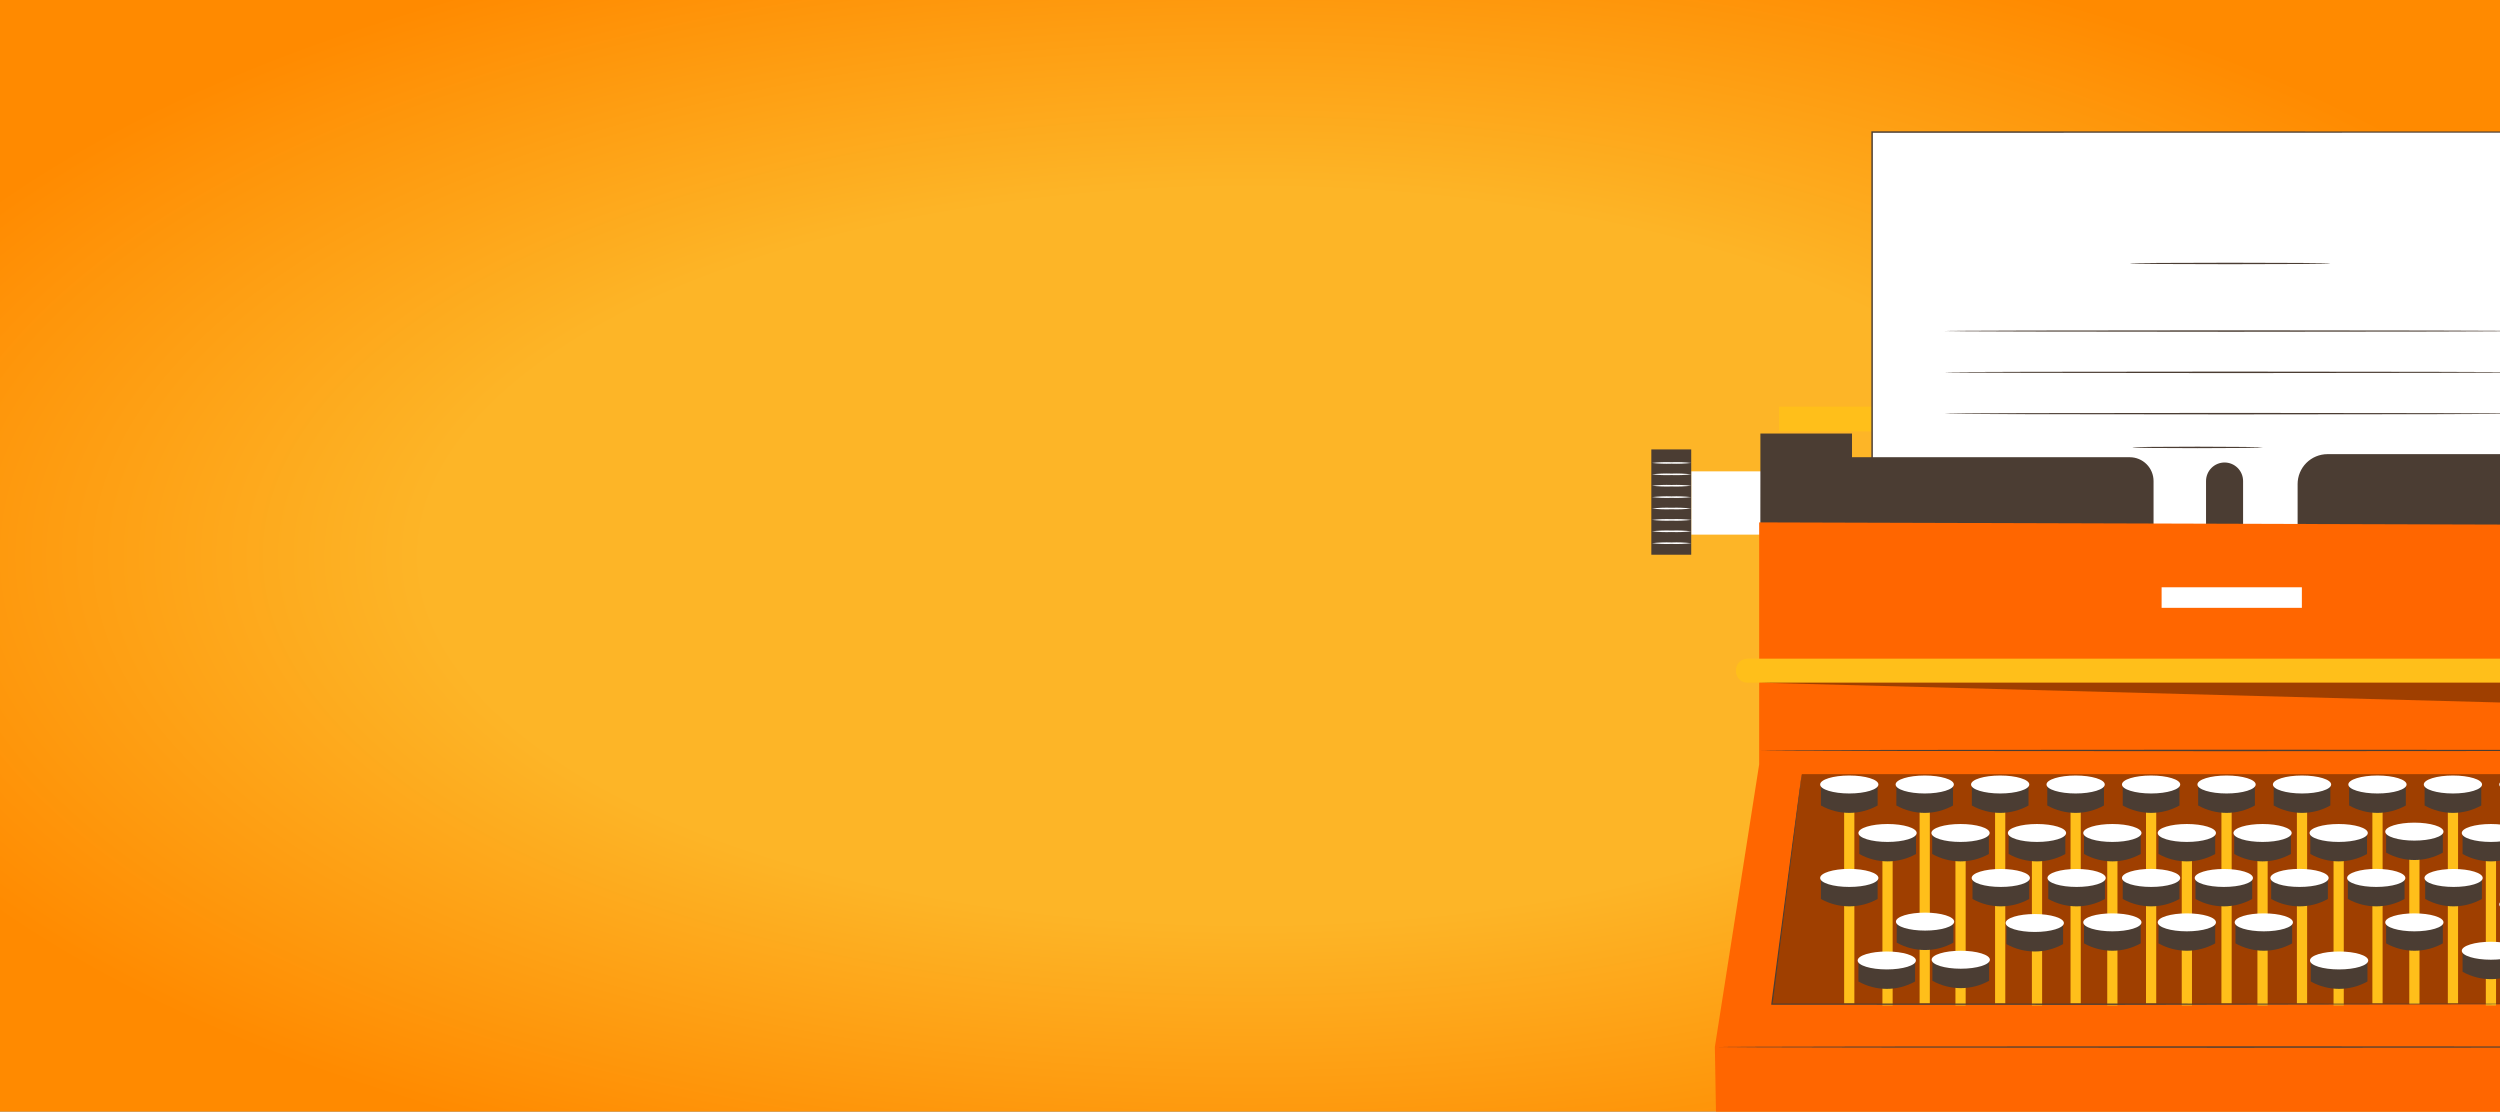 <?xml version="1.0" encoding="UTF-8"?> <svg xmlns="http://www.w3.org/2000/svg" width="533" height="237" viewBox="0 0 533 237" fill="none"><rect x="0" y="0" width="533" height="237" fill="#808080" stroke="none"/><g clip-path="url(#clip0_3681_9706)"><rect width="533" height="237" fill="url(#paint0_radial_3681_9706)"></rect><path d="M592.577 100.491H360.568V113.982H592.577V100.491Z" fill="white"></path><path d="M360.569 95.817H352.063V118.268H360.569V95.817Z" fill="#4B3D33"></path><path d="M360.57 113.271C359.178 113.431 357.775 113.484 356.375 113.429C354.975 113.484 353.572 113.431 352.18 113.271C353.572 113.115 354.975 113.062 356.375 113.114C357.775 113.063 359.178 113.115 360.57 113.271Z" fill="white"></path><path d="M360.57 110.843C359.178 111.002 357.775 111.055 356.375 111.001C354.975 111.055 353.572 111.003 352.18 110.843C353.572 110.687 354.975 110.634 356.375 110.685C357.775 110.634 359.178 110.687 360.57 110.843Z" fill="white"></path><path d="M360.57 108.414C359.178 108.574 357.775 108.627 356.375 108.572C354.975 108.627 353.572 108.574 352.18 108.414C353.572 108.258 354.975 108.205 356.375 108.256C357.775 108.206 359.178 108.258 360.57 108.414Z" fill="white"></path><path d="M360.57 105.986C359.178 106.142 357.775 106.195 356.375 106.144C354.975 106.195 353.572 106.142 352.18 105.986C353.572 105.83 354.975 105.777 356.375 105.828C357.775 105.777 359.178 105.83 360.57 105.986Z" fill="white"></path><path d="M360.57 103.557C359.178 103.713 357.775 103.766 356.375 103.715C354.975 103.766 353.572 103.713 352.18 103.557C353.572 103.401 354.975 103.348 356.375 103.399C357.775 103.348 359.178 103.401 360.57 103.557Z" fill="white"></path><path d="M360.57 101.129C359.178 101.285 357.775 101.338 356.375 101.287C354.975 101.338 353.572 101.285 352.18 101.129C353.572 100.969 354.975 100.916 356.375 100.971C357.775 100.917 359.178 100.969 360.57 101.129Z" fill="white"></path><path d="M360.57 98.7C359.178 98.856 357.775 98.909 356.375 98.858C354.975 98.909 353.572 98.857 352.18 98.7C353.572 98.54 354.975 98.488 356.375 98.542C357.775 98.488 359.178 98.541 360.57 98.7Z" fill="white"></path><path d="M360.57 115.809C359.178 115.965 357.775 116.018 356.375 115.967C354.975 116.018 353.572 115.965 352.18 115.809C353.572 115.649 354.975 115.597 356.375 115.651C357.775 115.597 359.178 115.65 360.57 115.809Z" fill="white"></path><path d="M572.037 86.703H379.292V91.973H572.037V86.703Z" fill="#FFBF1A"></path><path d="M552.211 28.158H399.123V121.37H552.211V28.158Z" fill="white"></path><path d="M552.21 121.37C552.21 120.375 552.167 85.216 552.088 28.158L552.21 28.279L399.134 28.316L399.292 28.158C399.292 61.192 399.292 92.702 399.292 121.37L399.14 121.225L552.228 121.37L399.122 121.498H398.977V121.352C398.977 92.683 398.977 61.173 398.977 28.14V28H399.147L552.222 28.036H552.35V28.158C552.258 85.216 552.216 120.375 552.21 121.37Z" fill="#4B3D33"></path><path d="M375.316 102.537V92.422H394.848V97.48H454.067C454.734 97.481 455.393 97.613 456.009 97.868C456.624 98.124 457.183 98.499 457.654 98.971C458.125 99.443 458.498 100.003 458.752 100.619C459.007 101.235 459.137 101.895 459.137 102.562V115.311H470.326V102.562C470.326 101.513 470.742 100.507 471.483 99.765C472.224 99.022 473.23 98.605 474.278 98.603C474.797 98.604 475.311 98.707 475.79 98.906C476.27 99.106 476.705 99.397 477.071 99.765C477.438 100.133 477.728 100.569 477.926 101.049C478.124 101.528 478.225 102.042 478.225 102.562V115.918H489.851V103.205C489.85 102.368 490.014 101.539 490.334 100.765C490.654 99.991 491.123 99.288 491.714 98.696C492.305 98.103 493.008 97.633 493.781 97.312C494.554 96.991 495.383 96.825 496.22 96.824H553.703V91.105H575.645V122.979H375.292L375.316 102.537Z" fill="#4B3D33"></path><path d="M365.607 223.229L365.862 238H585.133L585.503 223.229L576.008 160.737L575.674 111.966L375.054 111.371V162.977L365.607 223.229Z" fill="#FF6600"></path><g opacity="0.4"><path d="M384.164 165.047L377.789 214.079H570.036L564.36 165.047H384.164Z" fill="#0E0600"></path></g><path d="M577.163 140.422H372.555C371.207 140.422 370.114 141.515 370.114 142.863V143.105C370.114 144.453 371.207 145.546 372.555 145.546H577.163C578.511 145.546 579.604 144.453 579.604 143.105V142.863C579.604 141.515 578.511 140.422 577.163 140.422Z" fill="#FFBF1A"></path><path d="M515.837 181.409H513.657V214.079H515.837V181.409Z" fill="#FFBF1A"></path><path d="M520.814 181.78C518.966 182.813 516.884 183.355 514.767 183.355C512.65 183.355 510.568 182.813 508.72 181.78V176.977H520.814V181.78Z" fill="#4B3D33"></path><path d="M520.955 177.299C520.955 178.356 518.174 179.218 514.744 179.218C511.314 179.218 508.533 178.356 508.533 177.299C508.533 176.243 511.314 175.387 514.744 175.387C518.174 175.387 520.955 176.243 520.955 177.299Z" fill="white"></path><path d="M395.351 171.361H393.172V213.915H395.351V171.361Z" fill="#FFBF1A"></path><path d="M400.312 171.732C398.464 172.765 396.382 173.307 394.265 173.307C392.148 173.307 390.066 172.765 388.218 171.732V166.929H400.312V171.732Z" fill="#4B3D33"></path><path d="M400.477 167.251C400.477 168.307 397.696 169.17 394.266 169.17C390.835 169.17 388.055 168.307 388.055 167.251C388.055 166.195 390.835 165.339 394.266 165.339C397.696 165.339 400.477 166.195 400.477 167.251Z" fill="white"></path><path d="M403.512 181.695H401.332V214.364H403.512V181.695Z" fill="#FFBF1A"></path><path d="M408.495 182.071C406.647 183.105 404.566 183.647 402.448 183.647C400.331 183.647 398.249 183.105 396.401 182.071V177.269H408.495V182.071Z" fill="#4B3D33"></path><path d="M402.425 179.503C405.855 179.503 408.636 178.647 408.636 177.591C408.636 176.535 405.855 175.678 402.425 175.678C398.995 175.678 396.214 176.535 396.214 177.591C396.214 178.647 398.995 179.503 402.425 179.503Z" fill="white"></path><path d="M400.312 191.663C398.463 192.694 396.381 193.235 394.265 193.235C392.148 193.235 390.067 192.694 388.218 191.663V186.861H400.312V191.663Z" fill="#4B3D33"></path><path d="M400.477 187.183C400.477 188.24 397.696 189.096 394.266 189.096C390.835 189.096 388.055 188.24 388.055 187.183C388.055 186.127 390.835 185.247 394.266 185.247C397.696 185.247 400.477 186.121 400.477 187.183Z" fill="white"></path><path d="M419.079 181.695H416.899V214.364H419.079V181.695Z" fill="#FFBF1A"></path><path d="M424.032 182.071C422.185 183.105 420.105 183.647 417.988 183.647C415.872 183.647 413.791 183.105 411.944 182.071V177.269H424.032V182.071Z" fill="#4B3D33"></path><path d="M417.985 179.503C421.416 179.503 424.196 178.647 424.196 177.591C424.196 176.535 421.416 175.678 417.985 175.678C414.555 175.678 411.774 176.535 411.774 177.591C411.774 178.647 414.555 179.503 417.985 179.503Z" fill="white"></path><path d="M435.38 181.695H433.2V214.364H435.38V181.695Z" fill="#FFBF1A"></path><path d="M440.333 182.071C438.485 183.105 436.403 183.647 434.286 183.647C432.169 183.647 430.087 183.105 428.239 182.071V177.269H440.333V182.071Z" fill="#4B3D33"></path><path d="M434.286 179.503C437.716 179.503 440.497 178.647 440.497 177.591C440.497 176.535 437.716 175.678 434.286 175.678C430.856 175.678 428.075 176.535 428.075 177.591C428.075 178.647 430.856 179.503 434.286 179.503Z" fill="white"></path><path d="M451.444 181.695H449.265V214.364H451.444V181.695Z" fill="#FFBF1A"></path><path d="M456.398 182.071C454.552 183.105 452.471 183.647 450.355 183.647C448.238 183.647 446.157 183.105 444.311 182.071V177.269H456.398V182.071Z" fill="#4B3D33"></path><path d="M450.357 179.503C453.788 179.503 456.568 178.647 456.568 177.591C456.568 176.535 453.788 175.678 450.357 175.678C446.927 175.678 444.146 176.535 444.146 177.591C444.146 178.647 446.927 179.503 450.357 179.503Z" fill="white"></path><path d="M467.327 181.695H465.147V214.364H467.327V181.695Z" fill="#FFBF1A"></path><path d="M472.281 182.071C470.434 183.105 468.354 183.647 466.237 183.647C464.121 183.647 462.04 183.105 460.193 182.071V177.269H472.281V182.071Z" fill="#4B3D33"></path><path d="M466.234 179.503C469.665 179.503 472.445 178.647 472.445 177.591C472.445 176.535 469.665 175.678 466.234 175.678C462.804 175.678 460.023 176.535 460.023 177.591C460.023 178.647 462.804 179.503 466.234 179.503Z" fill="white"></path><path d="M483.464 181.695H481.284V214.364H483.464V181.695Z" fill="#FFBF1A"></path><path d="M488.418 182.071C486.571 183.105 484.49 183.647 482.374 183.647C480.258 183.647 478.177 183.105 476.33 182.071V177.269H488.418V182.071Z" fill="#4B3D33"></path><path d="M482.377 179.503C485.807 179.503 488.588 178.647 488.588 177.591C488.588 176.535 485.807 175.678 482.377 175.678C478.947 175.678 476.166 176.535 476.166 177.591C476.166 178.647 478.947 179.503 482.377 179.503Z" fill="white"></path><path d="M499.692 181.695H497.513V214.364H499.692V181.695Z" fill="#FFBF1A"></path><path d="M504.653 182.071C502.805 183.105 500.723 183.647 498.606 183.647C496.488 183.647 494.407 183.105 492.559 182.071V177.269H504.653V182.071Z" fill="#4B3D33"></path><path d="M498.606 179.503C502.037 179.503 504.817 178.647 504.817 177.591C504.817 176.535 502.037 175.678 498.606 175.678C495.176 175.678 492.396 176.535 492.396 177.591C492.396 178.647 495.176 179.503 498.606 179.503Z" fill="white"></path><path d="M532.155 181.695H529.976V214.364H532.155V181.695Z" fill="#FFBF1A"></path><path d="M537.109 182.071C535.263 183.105 533.182 183.647 531.065 183.647C528.949 183.647 526.868 183.105 525.021 182.071V177.269H537.109V182.071Z" fill="#4B3D33"></path><path d="M531.062 179.503C534.492 179.503 537.272 178.647 537.272 177.591C537.272 176.535 534.492 175.678 531.062 175.678C527.631 175.678 524.851 176.535 524.851 177.591C524.851 178.647 527.631 179.503 531.062 179.503Z" fill="white"></path><path d="M411.44 171.361H409.261V213.915H411.44V171.361Z" fill="#FFBF1A"></path><path d="M416.39 171.732C414.543 172.765 412.462 173.308 410.346 173.308C408.23 173.308 406.149 172.765 404.302 171.732V166.929H416.39V171.732Z" fill="#4B3D33"></path><path d="M416.564 167.251C416.564 168.307 413.784 169.17 410.354 169.17C406.923 169.17 404.143 168.307 404.143 167.251C404.143 166.195 406.923 165.339 410.354 165.339C413.784 165.339 416.564 166.195 416.564 167.251Z" fill="white"></path><path d="M427.528 171.361H425.349V213.915H427.528V171.361Z" fill="#FFBF1A"></path><path d="M432.483 171.732C430.637 172.765 428.556 173.308 426.439 173.308C424.323 173.308 422.242 172.765 420.396 171.732V166.929H432.483V171.732Z" fill="#4B3D33"></path><path d="M432.647 167.251C432.647 168.307 429.867 169.17 426.437 169.17C423.006 169.17 420.226 168.307 420.226 167.251C420.226 166.195 423.006 165.339 426.437 165.339C429.867 165.339 432.647 166.195 432.647 167.251Z" fill="white"></path><path d="M443.618 171.361H441.438V213.915H443.618V171.361Z" fill="#FFBF1A"></path><path d="M448.566 171.732C446.72 172.765 444.639 173.308 442.522 173.308C440.406 173.308 438.325 172.765 436.479 171.732V166.929H448.566V171.732Z" fill="#4B3D33"></path><path d="M448.737 167.251C448.737 168.307 445.957 169.17 442.526 169.17C439.096 169.17 436.315 168.307 436.315 167.251C436.315 166.195 439.096 165.339 442.526 165.339C445.957 165.339 448.737 166.195 448.737 167.251Z" fill="white"></path><path d="M459.708 171.361H457.528V213.915H459.708V171.361Z" fill="#FFBF1A"></path><path d="M464.661 171.732C462.813 172.765 460.732 173.307 458.614 173.307C456.497 173.307 454.415 172.765 452.567 171.732V166.929H464.661V171.732Z" fill="#4B3D33"></path><path d="M464.824 167.251C464.824 168.307 462.044 169.17 458.613 169.17C455.183 169.17 452.402 168.307 452.402 167.251C452.402 166.195 455.183 165.339 458.613 165.339C462.044 165.339 464.824 166.195 464.824 167.251Z" fill="white"></path><path d="M475.79 171.361H473.61V213.915H475.79V171.361Z" fill="#FFBF1A"></path><path d="M480.744 171.732C478.896 172.765 476.815 173.307 474.697 173.307C472.58 173.307 470.498 172.765 468.65 171.732V166.929H480.744V171.732Z" fill="#4B3D33"></path><path d="M480.913 167.251C480.913 168.307 478.132 169.17 474.702 169.17C471.272 169.17 468.491 168.307 468.491 167.251C468.491 166.195 471.272 165.339 474.702 165.339C478.132 165.339 480.913 166.195 480.913 167.251Z" fill="white"></path><path d="M491.879 171.361H489.699V213.915H491.879V171.361Z" fill="#FFBF1A"></path><path d="M496.832 171.732C494.985 172.765 492.904 173.308 490.788 173.308C488.672 173.308 486.591 172.765 484.744 171.732V166.929H496.832V171.732Z" fill="#4B3D33"></path><path d="M497.004 167.251C497.004 168.307 494.223 169.17 490.793 169.17C487.363 169.17 484.582 168.307 484.582 167.251C484.582 166.195 487.363 165.339 490.793 165.339C494.223 165.339 497.004 166.195 497.004 167.251Z" fill="white"></path><path d="M507.97 171.361H505.79V213.915H507.97V171.361Z" fill="#FFBF1A"></path><path d="M512.923 171.732C511.076 172.765 508.995 173.308 506.879 173.308C504.763 173.308 502.682 172.765 500.835 171.732V166.929H512.923V171.732Z" fill="#4B3D33"></path><path d="M513.086 167.251C513.086 168.307 510.305 169.17 506.875 169.17C503.445 169.17 500.664 168.307 500.664 167.251C500.664 166.195 503.445 165.339 506.875 165.339C510.305 165.339 513.086 166.195 513.086 167.251Z" fill="white"></path><path d="M524.058 171.361H521.878V213.915H524.058V171.361Z" fill="#FFBF1A"></path><path d="M529.011 171.732C527.164 172.765 525.083 173.308 522.967 173.308C520.851 173.308 518.77 172.765 516.923 171.732V166.929H529.011V171.732Z" fill="#4B3D33"></path><path d="M529.174 167.251C529.174 168.307 526.393 169.17 522.963 169.17C519.533 169.17 516.752 168.307 516.752 167.251C516.752 166.195 519.533 165.339 522.963 165.339C526.393 165.339 529.174 166.195 529.174 167.251Z" fill="white"></path><path d="M545.264 167.251C545.264 168.307 542.483 169.17 539.053 169.17C535.622 169.17 532.842 168.307 532.842 167.251C532.842 166.195 535.622 165.339 539.053 165.339C542.483 165.339 545.264 166.195 545.264 167.251Z" fill="white"></path><path d="M416.468 200.971C414.62 202.004 412.538 202.547 410.421 202.547C408.304 202.547 406.222 202.004 404.374 200.971V196.175H416.468V200.971Z" fill="#4B3D33"></path><path d="M416.633 196.491C416.633 197.547 413.852 198.403 410.422 198.403C406.992 198.403 404.211 197.547 404.211 196.491C404.211 195.434 406.992 194.572 410.422 194.572C413.852 194.572 416.633 195.434 416.633 196.491Z" fill="white"></path><path d="M408.302 209.253C406.455 210.286 404.374 210.828 402.258 210.828C400.142 210.828 398.061 210.286 396.214 209.253V204.45H408.302V209.253Z" fill="#4B3D33"></path><path d="M402.261 206.684C405.691 206.684 408.472 205.828 408.472 204.772C408.472 203.716 405.691 202.859 402.261 202.859C398.831 202.859 396.05 203.716 396.05 204.772C396.05 205.828 398.831 206.684 402.261 206.684Z" fill="white"></path><path d="M424.081 209.1C422.232 210.131 420.151 210.672 418.034 210.672C415.918 210.672 413.836 210.131 411.987 209.1V204.292H424.081V209.1Z" fill="#4B3D33"></path><path d="M424.245 204.614C424.245 205.67 421.464 206.532 418.034 206.532C414.604 206.532 411.823 205.67 411.823 204.614C411.823 203.557 414.604 202.701 418.034 202.701C421.464 202.701 424.245 203.557 424.245 204.614Z" fill="white"></path><path d="M439.854 201.281C438.007 202.314 435.926 202.857 433.81 202.857C431.693 202.857 429.612 202.314 427.766 201.281V196.479H439.854V201.281Z" fill="#4B3D33"></path><path d="M440.024 196.782C440.024 197.839 437.244 198.695 433.813 198.695C430.383 198.695 427.603 197.839 427.603 196.782C427.603 195.726 430.383 194.87 433.813 194.87C437.244 194.87 440.024 195.744 440.024 196.782Z" fill="white"></path><path d="M456.398 201.129C454.551 202.159 452.47 202.7 450.355 202.7C448.239 202.7 446.158 202.159 444.311 201.129V196.326H456.398V201.129Z" fill="#4B3D33"></path><path d="M456.568 196.643C456.568 197.705 453.788 198.561 450.357 198.561C446.927 198.561 444.146 197.705 444.146 196.643C444.146 195.58 446.927 194.73 450.357 194.73C453.788 194.73 456.568 195.568 456.568 196.643Z" fill="white"></path><path d="M472.281 201.129C470.434 202.159 468.353 202.7 466.237 202.7C464.122 202.7 462.041 202.159 460.193 201.129V196.326H472.281V201.129Z" fill="#4B3D33"></path><path d="M472.445 196.643C472.445 197.705 469.665 198.561 466.234 198.561C462.804 198.561 460.023 197.705 460.023 196.643C460.023 195.58 462.804 194.73 466.234 194.73C469.665 194.73 472.445 195.568 472.445 196.643Z" fill="white"></path><path d="M488.691 201.129C486.844 202.159 484.763 202.7 482.647 202.7C480.532 202.7 478.451 202.159 476.604 201.129V196.326H488.691V201.129Z" fill="#4B3D33"></path><path d="M488.855 196.643C488.855 197.705 486.075 198.561 482.645 198.561C479.214 198.561 476.434 197.705 476.434 196.643C476.434 195.58 479.214 194.73 482.645 194.73C486.075 194.73 488.855 195.568 488.855 196.643Z" fill="white"></path><path d="M504.743 209.253C502.895 210.286 500.814 210.828 498.696 210.828C496.579 210.828 494.497 210.286 492.649 209.253V204.45H504.743V209.253Z" fill="#4B3D33"></path><path d="M498.697 206.684C502.127 206.684 504.908 205.828 504.908 204.772C504.908 203.716 502.127 202.859 498.697 202.859C495.267 202.859 492.486 203.716 492.486 204.772C492.486 205.828 495.267 206.684 498.697 206.684Z" fill="white"></path><path d="M520.814 201.129C518.965 202.159 516.883 202.7 514.767 202.7C512.65 202.7 510.569 202.159 508.72 201.129V196.326H520.814V201.129Z" fill="#4B3D33"></path><path d="M520.955 196.643C520.955 197.705 518.174 198.561 514.744 198.561C511.314 198.561 508.533 197.705 508.533 196.643C508.533 195.58 511.314 194.73 514.744 194.73C518.174 194.73 520.955 195.568 520.955 196.643Z" fill="white"></path><path d="M537.109 207.182C535.263 208.215 533.182 208.758 531.065 208.758C528.949 208.758 526.868 208.215 525.021 207.182V202.38H537.109V207.182Z" fill="#4B3D33"></path><path d="M537.272 202.702C537.272 203.758 534.492 204.614 531.062 204.614C527.631 204.614 524.851 203.758 524.851 202.702C524.851 201.646 527.631 200.783 531.062 200.783C534.492 200.783 537.272 201.64 537.272 202.702Z" fill="white"></path><path d="M432.623 191.663C430.775 192.694 428.695 193.235 426.579 193.235C424.463 193.235 422.383 192.694 420.535 191.663V186.861H432.623V191.663Z" fill="#4B3D33"></path><path d="M432.781 187.183C432.781 188.24 430.001 189.096 426.57 189.096C423.14 189.096 420.359 188.24 420.359 187.183C420.359 186.127 423.14 185.265 426.57 185.265C430.001 185.265 432.781 186.121 432.781 187.183Z" fill="white"></path><path d="M448.777 191.663C446.93 192.694 444.849 193.235 442.733 193.235C440.618 193.235 438.537 192.694 436.689 191.663V186.861H448.777V191.663Z" fill="#4B3D33"></path><path d="M448.942 187.183C448.942 188.24 446.162 189.096 442.731 189.096C439.301 189.096 436.521 188.24 436.521 187.183C436.521 186.127 439.301 185.265 442.731 185.265C446.162 185.265 448.942 186.121 448.942 187.183Z" fill="white"></path><path d="M464.661 191.663C462.813 192.694 460.731 193.235 458.614 193.235C456.498 193.235 454.416 192.694 452.567 191.663V186.861H464.661V191.663Z" fill="#4B3D33"></path><path d="M464.824 187.183C464.824 188.24 462.044 189.096 458.613 189.096C455.183 189.096 452.402 188.24 452.402 187.183C452.402 186.127 455.183 185.247 458.613 185.247C462.044 185.247 464.824 186.121 464.824 187.183Z" fill="white"></path><path d="M480.167 191.663C478.318 192.694 476.237 193.235 474.12 193.235C472.004 193.235 469.922 192.694 468.073 191.663V186.861H480.167V191.663Z" fill="#4B3D33"></path><path d="M480.331 187.183C480.331 188.24 477.55 189.096 474.12 189.096C470.69 189.096 467.909 188.24 467.909 187.183C467.909 186.127 470.69 185.265 474.12 185.265C477.55 185.265 480.331 186.121 480.331 187.183Z" fill="white"></path><path d="M496.304 191.663C494.455 192.694 492.374 193.235 490.257 193.235C488.14 193.235 486.059 192.694 484.21 191.663V186.861H496.304V191.663Z" fill="#4B3D33"></path><path d="M496.468 187.183C496.468 188.24 493.687 189.096 490.257 189.096C486.827 189.096 484.046 188.24 484.046 187.183C484.046 186.127 486.814 185.247 490.257 185.247C493.699 185.247 496.468 186.121 496.468 187.183Z" fill="white"></path><path d="M512.655 191.663C510.808 192.694 508.727 193.235 506.611 193.235C504.496 193.235 502.415 192.694 500.567 191.663V186.861H512.655V191.663Z" fill="#4B3D33"></path><path d="M512.826 187.183C512.826 188.24 510.045 189.096 506.615 189.096C503.185 189.096 500.404 188.24 500.404 187.183C500.404 186.127 503.209 185.247 506.615 185.247C510.021 185.247 512.826 186.121 512.826 187.183Z" fill="white"></path><path d="M529.14 191.663C527.292 192.694 525.211 193.235 523.096 193.235C520.98 193.235 518.9 192.694 517.052 191.663V186.861H529.14V191.663Z" fill="#4B3D33"></path><path d="M529.315 187.183C529.315 188.24 526.535 189.096 523.104 189.096C519.674 189.096 516.894 188.24 516.894 187.183C516.894 186.127 519.674 185.265 523.104 185.265C526.535 185.265 529.315 186.121 529.315 187.183Z" fill="white"></path><path d="M545.264 192.817C545.264 193.874 542.483 194.73 539.053 194.73C535.622 194.73 532.842 193.874 532.842 192.817C532.842 191.761 535.622 190.899 539.053 190.899C542.483 190.899 545.264 191.755 545.264 192.817Z" fill="white"></path><path d="M490.757 125.208H460.855V129.591H490.757V125.208Z" fill="white"></path><g opacity="0.4"><path d="M374.977 145.546L575.942 150.919L575.906 145.546H374.977Z" fill="#0E0600"></path></g><path d="M584.721 223.229C584.721 223.314 535.841 223.387 475.559 223.387C415.278 223.387 366.392 223.314 366.392 223.229C366.392 223.144 415.259 223.071 475.559 223.071C535.86 223.071 584.721 223.144 584.721 223.229Z" fill="#4B3D33"></path><path d="M384.164 165.047C384.164 165.047 384.164 165.351 384.066 165.934C383.969 166.517 383.89 167.391 383.751 168.52C383.459 170.791 383.04 174.124 382.5 178.386C381.407 186.922 379.829 199.18 377.916 214.091L377.789 213.952H449.187L534.64 213.994L560.541 214.049H567.583H569.405H570.012C570.012 214.049 569.799 214.049 569.405 214.049H567.583H560.541L534.64 214.097L449.175 214.237L377.777 214.207H377.631V214.061C379.592 199.156 381.207 186.904 382.33 178.368C382.895 174.118 383.338 170.779 383.641 168.508C383.799 167.385 383.915 166.517 384 165.928C384.085 165.339 384.164 165.047 384.164 165.047Z" fill="#4B3D33"></path><path d="M496.85 56.17C496.85 56.262 487.275 56.328 475.461 56.328C463.646 56.328 454.065 56.262 454.065 56.17C454.065 56.08 463.646 56.013 475.461 56.013C487.275 56.013 496.85 56.086 496.85 56.17Z" fill="#4B3D33"></path><path d="M536.769 70.578C536.769 70.663 509.412 70.736 475.668 70.736C441.924 70.736 414.566 70.663 414.566 70.578C414.566 70.493 441.918 70.42 475.668 70.42C509.418 70.42 536.769 70.499 536.769 70.578Z" fill="#4B3D33"></path><path d="M536.769 79.382C536.769 79.473 509.412 79.54 475.668 79.54C441.924 79.54 414.566 79.473 414.566 79.382C414.566 79.291 441.918 79.224 475.668 79.224C509.418 79.224 536.769 79.297 536.769 79.382Z" fill="#4B3D33"></path><path d="M536.769 88.191C536.769 88.282 509.412 88.348 475.668 88.348C441.924 88.348 414.566 88.282 414.566 88.191C414.566 88.1 441.918 88.033 475.668 88.033C509.418 88.033 536.769 88.106 536.769 88.191Z" fill="#4B3D33"></path><path d="M575.669 159.996C575.669 160.081 530.802 160.154 475.493 160.154C420.184 160.154 375.28 160.081 375.28 159.996C375.28 159.911 420.135 159.838 475.493 159.838C530.851 159.838 575.669 159.905 575.669 159.996Z" fill="#4B3D33"></path><path d="M482.474 95.391C482.474 95.477 476.238 95.549 468.552 95.549C460.866 95.549 454.637 95.489 454.637 95.391C454.637 95.294 460.872 95.234 468.558 95.234C476.244 95.234 482.474 95.319 482.474 95.391Z" fill="#4B3D33"></path></g><defs><radialGradient id="paint0_radial_3681_9706" cx="0" cy="0" r="1" gradientUnits="userSpaceOnUse" gradientTransform="translate(266.5 118.5) rotate(90) scale(140.579 316.155)"><stop offset="0.554" stop-color="#FDB527"></stop><stop offset="1" stop-color="#FF8A00"></stop></radialGradient><clipPath id="clip0_3681_9706"><rect width="533" height="237" fill="white"></rect></clipPath></defs></svg> 